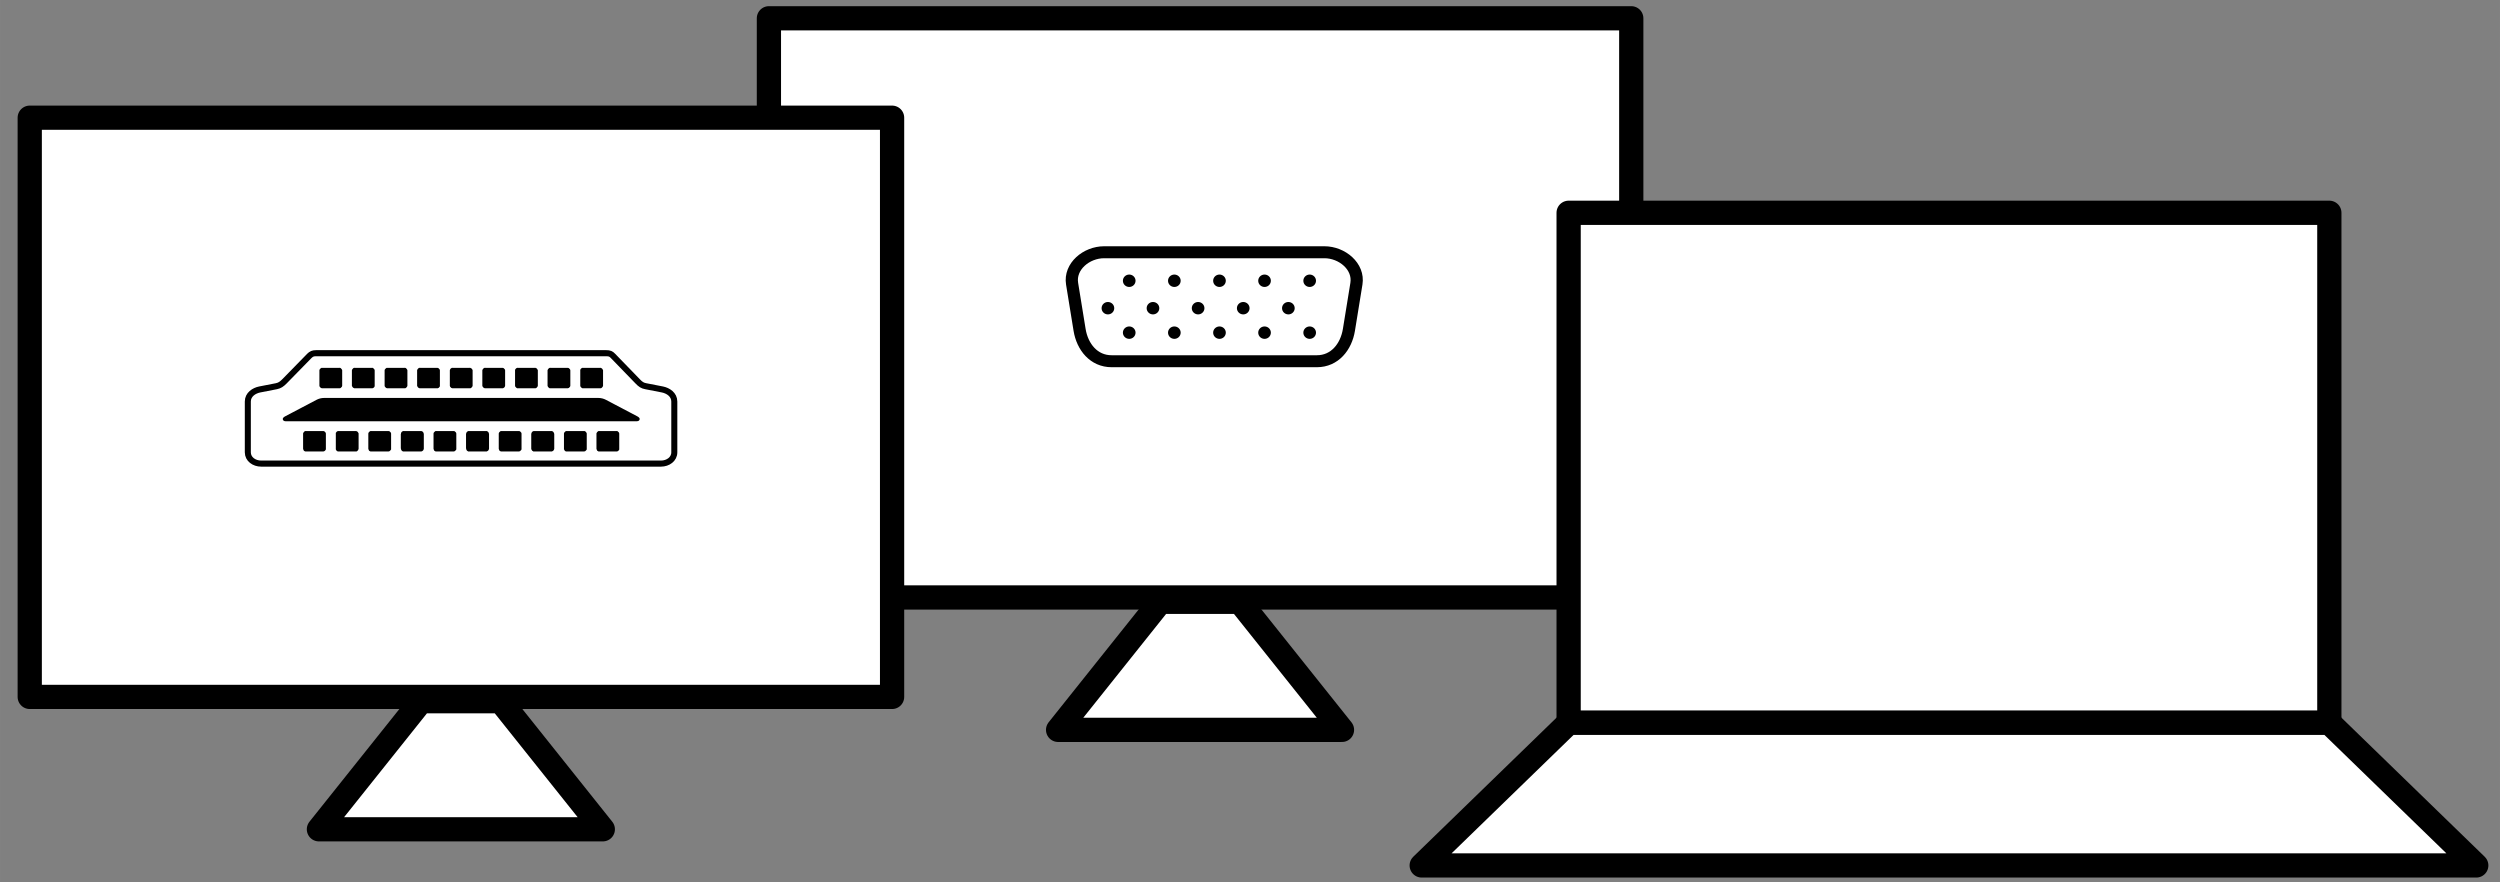 <?xml version="1.0" encoding="UTF-8" standalone="no"?>
<svg xmlns="http://www.w3.org/2000/svg" version="1.1"
		height="150"
		width="425"
		viewBox="0 0 112.448 39.688">
	<rect x="0" y="0" width="112.448" height="39.688" fill="#808080" stroke="none"/>
	<g transform="translate(18.654,-34.252)">
		<g transform="matrix(4.115,0,0,4.115,-42.786,-310.824)">
			<rect
				 transform="scale(-1)"
				 id="external-vga" style="fill:#ffffff;stroke:#000000;stroke-width:0.265;stroke-linecap:round;stroke-linejoin:round"
				 width="9.426" height="6.331"
				 x="-23.695" y="-90.389" />
			<path
				 d="m 18.547,90.436 -1.117,1.4 h 3.103 l -1.117,-1.4 z"
				 style="fill:#ffffff;stroke:#000000;stroke-width:0.265;stroke-linecap:round;stroke-linejoin:round" />
		</g>
		<g
			 transform="matrix(4.115,0,0,4.115,19.628,-310.824)"
			 style="fill:#ffffff">
			<rect
				 transform="scale(1,-1)"
				 x="7.843" y="-91.759"
				 width="8.315" height="5.575"
				 id="laptop" style="fill:#ffffff;stroke:#000000;stroke-width:0.265;stroke-linecap:round;stroke-linejoin:round" />
			<path
				 d="m 7.843,91.759 h 8.315 l 1.606,1.559 H 6.237 Z"
				 style="fill:#ffffff;stroke:#000000;stroke-width:0.265;stroke-linecap:round;stroke-linejoin:round" />
		</g>
		<g
			 style="fill:#ffffff"
			 transform="matrix(4.115,0,0,4.115,-76.034,-306.352)">
			<rect
				 transform="scale(1,-1)"
				 y="-90.389"
				 x="14.269"
				 height="6.331"
				 width="9.426"
				 id="external-hdmi" style="fill:#ffffff;stroke:#000000;stroke-width:0.265;stroke-linecap:round;stroke-linejoin:round" />
			<path d="m 18.547,90.436 -1.117,1.4 h 3.103 l -1.117,-1.4 z"
				 style="fill:#ffffff;stroke:#000000;stroke-width:0.265;stroke-linecap:round;stroke-linejoin:round"/>
		</g>
		<g
			 style="stroke-width:0.816"
			 transform="matrix(5.023,0,0,5.068,-146.891,-200.621)">
			<path
				 style="fill:#ffffff;fill-opacity:0.35;fill-rule:nonzero;stroke:#000000;stroke-width:0.054;stroke-miterlimit:4;stroke-dasharray:none;paint-order:markers fill stroke"
				 d="m 28.361,49.479 c -0.031,0 -0.043,0.007 -0.061,0.024 l -0.223,0.226 c -0.025,0.025 -0.043,0.037 -0.072,0.043 l -0.15,0.029 c -0.05,0.01 -0.106,0.045 -0.106,0.107 0,0.15 0,0.3 0,0.451 0,0.06 0.056,0.1 0.12,0.1 h 3.579 c 0.064,0 0.12,-0.04 0.12,-0.1 0,-0.15 0,-0.3 0,-0.451 0,-0.062 -0.056,-0.097 -0.106,-0.107 l -0.15,-0.029 c -0.029,-0.005 -0.047,-0.017 -0.072,-0.043 L 31.019,49.503 c -0.017,-0.018 -0.03,-0.024 -0.061,-0.024 z" />
				<path
					 style="color:#000000;font-style:normal;font-variant:normal;font-weight:normal;font-stretch:normal;font-size:medium;line-height:normal;font-family:sans-serif;font-variant-ligatures:normal;font-variant-position:normal;font-variant-caps:normal;font-variant-numeric:normal;font-variant-alternates:normal;font-feature-settings:normal;text-indent:0;text-align:start;text-decoration:none;text-decoration-line:none;text-decoration-style:solid;text-decoration-color:#000000;letter-spacing:normal;word-spacing:normal;text-transform:none;writing-mode:lr-tb;direction:ltr;text-orientation:mixed;dominant-baseline:auto;baseline-shift:baseline;text-anchor:start;white-space:normal;shape-padding:0;clip-rule:nonzero;display:inline;overflow:visible;visibility:visible;opacity:1;isolation:auto;mix-blend-mode:normal;color-interpolation:sRGB;color-interpolation-filters:linearRGB;solid-color:#000000;solid-fill:#000000;stroke:none;stroke-width:0.043;stroke-linecap:round;stroke-linejoin:round"
					 d="m 28.408,49.609 a 0.026,0.026 0 0 0 -0.002,0.002 0.026,0.026 0 0 0 -0.002,0 0.026,0.026 0 0 0 -0.002,0.002 0.026,0.026 0 0 0 -0.002,0.002 0.026,0.026 0 0 0 -0.002,0.002 0.026,0.026 0 0 0 -0.002,0.002 0.026,0.026 0 0 0 -0.002,0.002 0.026,0.026 0 0 0 -0.002,0.002 0.026,0.026 0 0 0 0,0.002 0.026,0.026 0 0 0 -0.002,0.006 0.026,0.026 0 0 0 0,0.002 0.026,0.026 0 0 0 0,0.002 v 0.129 a 0.026,0.026 0 0 0 0,0.002 0.026,0.026 0 0 0 0,0.002 0.026,0.026 0 0 0 0.002,0.006 0.026,0.026 0 0 0 0,0.002 0.026,0.026 0 0 0 0.002,0.002 0.026,0.026 0 0 0 0.002,0.002 0.026,0.026 0 0 0 0.002,0.002 0.026,0.026 0 0 0 0.002,0.002 0.026,0.026 0 0 0 0.002,0.002 0.026,0.026 0 0 0 0.002,0.002 0.026,0.026 0 0 0 0.002,0 0.026,0.026 0 0 0 0.006,0.002 0.026,0.026 0 0 0 0.002,0 0.026,0.026 0 0 0 0.002,0 h 0.15 a 0.026,0.026 0 0 0 0.006,0 0.026,0.026 0 0 0 0.002,0 0.026,0.026 0 0 0 0.006,-0.002 0.026,0.026 0 0 0 0.002,-0.002 0.026,0.026 0 0 0 0.002,-0.002 0.026,0.026 0 0 0 0.002,-0.002 0.026,0.026 0 0 0 0.002,-0.002 0.026,0.026 0 0 0 0.002,-0.002 0.026,0.026 0 0 0 0.002,-0.002 0.026,0.026 0 0 0 0,-0.002 0.026,0.026 0 0 0 0.002,-0.006 0.026,0.026 0 0 0 0,-0.002 0.026,0.026 0 0 0 0,-0.002 v -0.129 a 0.026,0.026 0 0 0 0,-0.002 0.026,0.026 0 0 0 0,-0.002 0.026,0.026 0 0 0 -0.002,-0.006 0.026,0.026 0 0 0 -0.002,-0.002 0.026,0.026 0 0 0 0,-0.002 0.026,0.026 0 0 0 -0.002,-0.002 0.026,0.026 0 0 0 -0.002,-0.002 0.026,0.026 0 0 0 -0.002,-0.002 0.026,0.026 0 0 0 -0.002,-0.002 0.026,0.026 0 0 0 -0.002,-0.002 0.026,0.026 0 0 0 -0.006,-0.002 0.026,0.026 0 0 0 -0.002,0 0.026,0.026 0 0 0 -0.006,0 h -0.15 a 0.026,0.026 0 0 0 -0.002,0 0.026,0.026 0 0 0 -0.002,0 0.026,0.026 0 0 0 -0.004,0 z" />
				<path
					 style="color:#000000;font-style:normal;font-variant:normal;font-weight:normal;font-stretch:normal;font-size:medium;line-height:normal;font-family:sans-serif;font-variant-ligatures:normal;font-variant-position:normal;font-variant-caps:normal;font-variant-numeric:normal;font-variant-alternates:normal;font-feature-settings:normal;text-indent:0;text-align:start;text-decoration:none;text-decoration-line:none;text-decoration-style:solid;text-decoration-color:#000000;letter-spacing:normal;word-spacing:normal;text-transform:none;writing-mode:lr-tb;direction:ltr;text-orientation:mixed;dominant-baseline:auto;baseline-shift:baseline;text-anchor:start;white-space:normal;shape-padding:0;clip-rule:nonzero;display:inline;overflow:visible;visibility:visible;opacity:1;isolation:auto;mix-blend-mode:normal;color-interpolation:sRGB;color-interpolation-filters:linearRGB;solid-color:#000000;solid-fill:#000000;stroke:none;stroke-width:0.043;stroke-linecap:round;stroke-linejoin:round"
					 d="m 28.701,49.609 a 0.026,0.026 0 0 0 -0.006,0.002 0.026,0.026 0 0 0 -0.002,0.002 0.026,0.026 0 0 0 -0.002,0.002 0.026,0.026 0 0 0 -0.002,0.002 0.026,0.026 0 0 0 -0.002,0.002 0.026,0.026 0 0 0 -0.002,0.002 0.026,0.026 0 0 0 0,0.002 0.026,0.026 0 0 0 -0.002,0.002 0.026,0.026 0 0 0 -0.002,0.006 0.026,0.026 0 0 0 0,0.002 0.026,0.026 0 0 0 0,0.002 v 0.129 a 0.026,0.026 0 0 0 0,0.002 0.026,0.026 0 0 0 0,0.002 0.026,0.026 0 0 0 0.002,0.006 0.026,0.026 0 0 0 0.002,0.002 0.026,0.026 0 0 0 0.002,0.002 0.026,0.026 0 0 0 0,0.002 0.026,0.026 0 0 0 0.002,0.002 0.026,0.026 0 0 0 0.002,0.002 0.026,0.026 0 0 0 0.002,0.002 0.026,0.026 0 0 0 0.006,0.002 0.026,0.026 0 0 0 0.002,0.002 0.026,0.026 0 0 0 0.002,0 0.026,0.026 0 0 0 0.006,0 h 0.15 a 0.026,0.026 0 0 0 0.002,0 0.026,0.026 0 0 0 0.006,0 0.026,0.026 0 0 0 0.002,-0.002 0.026,0.026 0 0 0 0.002,0 0.026,0.026 0 0 0 0.006,-0.004 0.026,0.026 0 0 0 0.002,-0.002 0.026,0.026 0 0 0 0.002,-0.002 0.026,0.026 0 0 0 0,-0.002 0.026,0.026 0 0 0 0.002,-0.002 0.026,0.026 0 0 0 0.002,-0.002 0.026,0.026 0 0 0 0,-0.006 0.026,0.026 0 0 0 0,-0.002 0.026,0.026 0 0 0 0,-0.002 v -0.129 a 0.026,0.026 0 0 0 0,-0.002 0.026,0.026 0 0 0 0,-0.002 0.026,0.026 0 0 0 -0.002,-0.006 0.026,0.026 0 0 0 0,-0.002 0.026,0.026 0 0 0 -0.002,-0.002 0.026,0.026 0 0 0 -0.002,-0.002 0.026,0.026 0 0 0 -0.002,-0.002 0.026,0.026 0 0 0 -0.002,-0.002 0.026,0.026 0 0 0 -0.002,-0.002 0.026,0.026 0 0 0 -0.002,-0.002 0.026,0.026 0 0 0 -0.002,0 0.026,0.026 0 0 0 -0.002,-0.002 0.026,0.026 0 0 0 -0.006,0 0.026,0.026 0 0 0 -0.002,0 h -0.15 a 0.026,0.026 0 0 0 -0.006,0 0.026,0.026 0 0 0 -0.002,0 z" />
				<path
					 style="color:#000000;font-style:normal;font-variant:normal;font-weight:normal;font-stretch:normal;font-size:medium;line-height:normal;font-family:sans-serif;font-variant-ligatures:normal;font-variant-position:normal;font-variant-caps:normal;font-variant-numeric:normal;font-variant-alternates:normal;font-feature-settings:normal;text-indent:0;text-align:start;text-decoration:none;text-decoration-line:none;text-decoration-style:solid;text-decoration-color:#000000;letter-spacing:normal;word-spacing:normal;text-transform:none;writing-mode:lr-tb;direction:ltr;text-orientation:mixed;dominant-baseline:auto;baseline-shift:baseline;text-anchor:start;white-space:normal;shape-padding:0;clip-rule:nonzero;display:inline;overflow:visible;visibility:visible;opacity:1;isolation:auto;mix-blend-mode:normal;color-interpolation:sRGB;color-interpolation-filters:linearRGB;solid-color:#000000;solid-fill:#000000;stroke:none;stroke-width:0.043;stroke-linecap:round;stroke-linejoin:round"
					 d="m 28.992,49.609 a 0.026,0.026 0 0 0 -0.002,0.002 0.026,0.026 0 0 0 -0.002,0 0.026,0.026 0 0 0 -0.002,0.002 0.026,0.026 0 0 0 -0.004,0.004 0.026,0.026 0 0 0 -0.002,0.002 0.026,0.026 0 0 0 -0.002,0.002 0.026,0.026 0 0 0 -0.002,0.002 0.026,0.026 0 0 0 0,0.002 0.026,0.026 0 0 0 -0.002,0.006 0.026,0.026 0 0 0 0,0.002 0.026,0.026 0 0 0 0,0.002 v 0.129 a 0.026,0.026 0 0 0 0,0.002 0.026,0.026 0 0 0 0,0.002 0.026,0.026 0 0 0 0.002,0.006 0.026,0.026 0 0 0 0,0.002 0.026,0.026 0 0 0 0.002,0.002 0.026,0.026 0 0 0 0.002,0.002 0.026,0.026 0 0 0 0.002,0.002 0.026,0.026 0 0 0 0.002,0.002 0.026,0.026 0 0 0 0.002,0.002 0.026,0.026 0 0 0 0.002,0.002 0.026,0.026 0 0 0 0.002,0 0.026,0.026 0 0 0 0.006,0.002 0.026,0.026 0 0 0 0.002,0 0.026,0.026 0 0 0 0.002,0 h 0.15 a 0.026,0.026 0 0 0 0.006,0 0.026,0.026 0 0 0 0.002,0 0.026,0.026 0 0 0 0.006,-0.002 0.026,0.026 0 0 0 0.002,-0.002 0.026,0.026 0 0 0 0.002,-0.002 0.026,0.026 0 0 0 0.002,-0.002 0.026,0.026 0 0 0 0.002,-0.002 0.026,0.026 0 0 0 0.002,-0.002 0.026,0.026 0 0 0 0,-0.002 0.026,0.026 0 0 0 0.002,-0.002 0.026,0.026 0 0 0 0.002,-0.006 0.026,0.026 0 0 0 0,-0.002 0.026,0.026 0 0 0 0,-0.002 v -0.129 a 0.026,0.026 0 0 0 0,-0.002 0.026,0.026 0 0 0 0,-0.002 0.026,0.026 0 0 0 -0.002,-0.006 0.026,0.026 0 0 0 -0.002,-0.002 0.026,0.026 0 0 0 0,-0.002 0.026,0.026 0 0 0 -0.002,-0.002 0.026,0.026 0 0 0 -0.002,-0.002 0.026,0.026 0 0 0 -0.002,-0.002 0.026,0.026 0 0 0 -0.002,-0.002 0.026,0.026 0 0 0 -0.002,-0.002 0.026,0.026 0 0 0 -0.006,-0.002 0.026,0.026 0 0 0 -0.002,0 0.026,0.026 0 0 0 -0.006,0 H 29 a 0.026,0.026 0 0 0 -0.002,0 0.026,0.026 0 0 0 -0.002,0 0.026,0.026 0 0 0 -0.004,0 z" />
				<path
					 style="color:#000000;font-style:normal;font-variant:normal;font-weight:normal;font-stretch:normal;font-size:medium;line-height:normal;font-family:sans-serif;font-variant-ligatures:normal;font-variant-position:normal;font-variant-caps:normal;font-variant-numeric:normal;font-variant-alternates:normal;font-feature-settings:normal;text-indent:0;text-align:start;text-decoration:none;text-decoration-line:none;text-decoration-style:solid;text-decoration-color:#000000;letter-spacing:normal;word-spacing:normal;text-transform:none;writing-mode:lr-tb;direction:ltr;text-orientation:mixed;dominant-baseline:auto;baseline-shift:baseline;text-anchor:start;white-space:normal;shape-padding:0;clip-rule:nonzero;display:inline;overflow:visible;visibility:visible;opacity:1;isolation:auto;mix-blend-mode:normal;color-interpolation:sRGB;color-interpolation-filters:linearRGB;solid-color:#000000;solid-fill:#000000;stroke:none;stroke-width:0.043;stroke-linecap:round;stroke-linejoin:round"
					 d="m 29.285,49.609 a 0.026,0.026 0 0 0 -0.006,0.002 0.026,0.026 0 0 0 -0.002,0.002 0.026,0.026 0 0 0 -0.002,0.002 0.026,0.026 0 0 0 -0.002,0.002 0.026,0.026 0 0 0 -0.002,0.002 0.026,0.026 0 0 0 -0.002,0.002 0.026,0.026 0 0 0 0,0.002 0.026,0.026 0 0 0 -0.002,0.002 0.026,0.026 0 0 0 -0.002,0.006 0.026,0.026 0 0 0 0,0.002 0.026,0.026 0 0 0 0,0.002 v 0.129 a 0.026,0.026 0 0 0 0,0.002 0.026,0.026 0 0 0 0,0.002 0.026,0.026 0 0 0 0.002,0.006 0.026,0.026 0 0 0 0.002,0.002 0.026,0.026 0 0 0 0.002,0.002 0.026,0.026 0 0 0 0,0.002 0.026,0.026 0 0 0 0.002,0.002 0.026,0.026 0 0 0 0.002,0.002 0.026,0.026 0 0 0 0.002,0.002 0.026,0.026 0 0 0 0.006,0.002 0.026,0.026 0 0 0 0.002,0.002 0.026,0.026 0 0 0 0.002,0 0.026,0.026 0 0 0 0.006,0 h 0.15 a 0.026,0.026 0 0 0 0.002,0 0.026,0.026 0 0 0 0.006,0 0.026,0.026 0 0 0 0.002,-0.002 0.026,0.026 0 0 0 0.002,0 0.026,0.026 0 0 0 0.006,-0.004 0.026,0.026 0 0 0 0.002,-0.002 0.026,0.026 0 0 0 0,-0.002 0.026,0.026 0 0 0 0.002,-0.002 0.026,0.026 0 0 0 0.002,-0.002 0.026,0.026 0 0 0 0.002,-0.002 0.026,0.026 0 0 0 0,-0.006 0.026,0.026 0 0 0 0,-0.002 0.026,0.026 0 0 0 0,-0.002 v -0.129 a 0.026,0.026 0 0 0 0,-0.002 0.026,0.026 0 0 0 0,-0.002 0.026,0.026 0 0 0 -0.002,-0.006 0.026,0.026 0 0 0 0,-0.002 0.026,0.026 0 0 0 -0.002,-0.002 0.026,0.026 0 0 0 -0.002,-0.002 0.026,0.026 0 0 0 -0.002,-0.002 0.026,0.026 0 0 0 -0.002,-0.002 0.026,0.026 0 0 0 -0.002,-0.002 0.026,0.026 0 0 0 -0.002,-0.002 0.026,0.026 0 0 0 -0.002,0 0.026,0.026 0 0 0 -0.006,-0.002 0.026,0.026 0 0 0 -0.002,0 0.026,0.026 0 0 0 -0.002,0 h -0.15 a 0.026,0.026 0 0 0 -0.006,0 0.026,0.026 0 0 0 -0.002,0 z"
					 />
				<path
					 style="color:#000000;font-style:normal;font-variant:normal;font-weight:normal;font-stretch:normal;font-size:medium;line-height:normal;font-family:sans-serif;font-variant-ligatures:normal;font-variant-position:normal;font-variant-caps:normal;font-variant-numeric:normal;font-variant-alternates:normal;font-feature-settings:normal;text-indent:0;text-align:start;text-decoration:none;text-decoration-line:none;text-decoration-style:solid;text-decoration-color:#000000;letter-spacing:normal;word-spacing:normal;text-transform:none;writing-mode:lr-tb;direction:ltr;text-orientation:mixed;dominant-baseline:auto;baseline-shift:baseline;text-anchor:start;white-space:normal;shape-padding:0;clip-rule:nonzero;display:inline;overflow:visible;visibility:visible;opacity:1;isolation:auto;mix-blend-mode:normal;color-interpolation:sRGB;color-interpolation-filters:linearRGB;solid-color:#000000;solid-fill:#000000;stroke:none;stroke-width:0.043;stroke-linecap:round;stroke-linejoin:round"
					 d="m 29.576,49.609 a 0.026,0.026 0 0 0 -0.002,0.002 0.026,0.026 0 0 0 -0.002,0 0.026,0.026 0 0 0 -0.002,0.002 0.026,0.026 0 0 0 -0.006,0.004 0.026,0.026 0 0 0 0,0.002 0.026,0.026 0 0 0 -0.002,0.002 0.026,0.026 0 0 0 -0.002,0.002 0.026,0.026 0 0 0 0,0.002 0.026,0.026 0 0 0 -0.002,0.006 0.026,0.026 0 0 0 0,0.002 0.026,0.026 0 0 0 0,0.002 v 0.129 a 0.026,0.026 0 0 0 0,0.002 0.026,0.026 0 0 0 0,0.002 0.026,0.026 0 0 0 0.002,0.006 0.026,0.026 0 0 0 0,0.002 0.026,0.026 0 0 0 0.002,0.002 0.026,0.026 0 0 0 0.002,0.002 0.026,0.026 0 0 0 0.002,0.002 0.026,0.026 0 0 0 0.002,0.002 0.026,0.026 0 0 0 0.002,0.002 0.026,0.026 0 0 0 0.002,0.002 0.026,0.026 0 0 0 0.002,0 0.026,0.026 0 0 0 0.006,0.002 0.026,0.026 0 0 0 0.002,0 0.026,0.026 0 0 0 0.002,0 h 0.15 a 0.026,0.026 0 0 0 0.006,0 0.026,0.026 0 0 0 0.002,0 0.026,0.026 0 0 0 0.006,-0.002 0.026,0.026 0 0 0 0.002,-0.002 0.026,0.026 0 0 0 0.002,-0.002 0.026,0.026 0 0 0 0.002,-0.002 0.026,0.026 0 0 0 0.002,-0.002 0.026,0.026 0 0 0 0.002,-0.002 0.026,0.026 0 0 0 0,-0.002 0.026,0.026 0 0 0 0.002,-0.002 0.026,0.026 0 0 0 0.002,-0.006 0.026,0.026 0 0 0 0,-0.002 0.026,0.026 0 0 0 0,-0.002 v -0.129 a 0.026,0.026 0 0 0 0,-0.002 0.026,0.026 0 0 0 0,-0.002 0.026,0.026 0 0 0 -0.002,-0.006 0.026,0.026 0 0 0 -0.002,-0.002 0.026,0.026 0 0 0 0,-0.002 0.026,0.026 0 0 0 -0.002,-0.002 0.026,0.026 0 0 0 -0.002,-0.002 0.026,0.026 0 0 0 -0.002,-0.002 0.026,0.026 0 0 0 -0.002,-0.002 0.026,0.026 0 0 0 -0.006,-0.002 0.026,0.026 0 0 0 -0.002,-0.002 0.026,0.026 0 0 0 -0.002,0 0.026,0.026 0 0 0 -0.006,0 h -0.15 a 0.026,0.026 0 0 0 -0.002,0 0.026,0.026 0 0 0 -0.006,0 z" />
				<path
					 style="color:#000000;font-style:normal;font-variant:normal;font-weight:normal;font-stretch:normal;font-size:medium;line-height:normal;font-family:sans-serif;font-variant-ligatures:normal;font-variant-position:normal;font-variant-caps:normal;font-variant-numeric:normal;font-variant-alternates:normal;font-feature-settings:normal;text-indent:0;text-align:start;text-decoration:none;text-decoration-line:none;text-decoration-style:solid;text-decoration-color:#000000;letter-spacing:normal;word-spacing:normal;text-transform:none;writing-mode:lr-tb;direction:ltr;text-orientation:mixed;dominant-baseline:auto;baseline-shift:baseline;text-anchor:start;white-space:normal;shape-padding:0;clip-rule:nonzero;display:inline;overflow:visible;visibility:visible;opacity:1;isolation:auto;mix-blend-mode:normal;color-interpolation:sRGB;color-interpolation-filters:linearRGB;solid-color:#000000;solid-fill:#000000;stroke:none;stroke-width:0.043;stroke-linecap:round;stroke-linejoin:round"
					 d="m 29.869,49.609 a 0.026,0.026 0 0 0 -0.006,0.002 0.026,0.026 0 0 0 -0.002,0.002 0.026,0.026 0 0 0 -0.002,0.002 0.026,0.026 0 0 0 -0.002,0.002 0.026,0.026 0 0 0 -0.002,0.002 0.026,0.026 0 0 0 -0.002,0.002 0.026,0.026 0 0 0 0,0.002 0.026,0.026 0 0 0 -0.002,0.002 0.026,0.026 0 0 0 -0.002,0.006 0.026,0.026 0 0 0 0,0.002 0.026,0.026 0 0 0 0,0.002 v 0.129 a 0.026,0.026 0 0 0 0,0.002 0.026,0.026 0 0 0 0,0.002 0.026,0.026 0 0 0 0.002,0.006 0.026,0.026 0 0 0 0.002,0.002 0.026,0.026 0 0 0 0,0.002 0.026,0.026 0 0 0 0.002,0.002 0.026,0.026 0 0 0 0.002,0.002 0.026,0.026 0 0 0 0.002,0.002 0.026,0.026 0 0 0 0.002,0.002 0.026,0.026 0 0 0 0.006,0.002 0.026,0.026 0 0 0 0.002,0.002 0.026,0.026 0 0 0 0.002,0 0.026,0.026 0 0 0 0.006,0 h 0.15 a 0.026,0.026 0 0 0 0.002,0 0.026,0.026 0 0 0 0.006,0 0.026,0.026 0 0 0 0.002,-0.002 0.026,0.026 0 0 0 0.002,0 0.026,0.026 0 0 0 0.002,-0.002 0.026,0.026 0 0 0 0.006,-0.004 0.026,0.026 0 0 0 0,-0.002 0.026,0.026 0 0 0 0.002,-0.002 0.026,0.026 0 0 0 0.002,-0.002 0.026,0.026 0 0 0 0,-0.002 0.026,0.026 0 0 0 0.002,-0.006 0.026,0.026 0 0 0 0,-0.002 0.026,0.026 0 0 0 0,-0.002 v -0.129 a 0.026,0.026 0 0 0 0,-0.002 0.026,0.026 0 0 0 0,-0.002 0.026,0.026 0 0 0 -0.002,-0.006 0.026,0.026 0 0 0 0,-0.002 0.026,0.026 0 0 0 -0.002,-0.002 0.026,0.026 0 0 0 -0.002,-0.002 0.026,0.026 0 0 0 -0.002,-0.002 0.026,0.026 0 0 0 -0.002,-0.002 0.026,0.026 0 0 0 -0.002,-0.002 0.026,0.026 0 0 0 -0.002,-0.002 0.026,0.026 0 0 0 -0.002,0 0.026,0.026 0 0 0 -0.006,-0.002 0.026,0.026 0 0 0 -0.002,0 0.026,0.026 0 0 0 -0.002,0 h -0.15 a 0.026,0.026 0 0 0 -0.006,0 0.026,0.026 0 0 0 -0.002,0 z" />
				<path
					 style="color:#000000;font-style:normal;font-variant:normal;font-weight:normal;font-stretch:normal;font-size:medium;line-height:normal;font-family:sans-serif;font-variant-ligatures:normal;font-variant-position:normal;font-variant-caps:normal;font-variant-numeric:normal;font-variant-alternates:normal;font-feature-settings:normal;text-indent:0;text-align:start;text-decoration:none;text-decoration-line:none;text-decoration-style:solid;text-decoration-color:#000000;letter-spacing:normal;word-spacing:normal;text-transform:none;writing-mode:lr-tb;direction:ltr;text-orientation:mixed;dominant-baseline:auto;baseline-shift:baseline;text-anchor:start;white-space:normal;shape-padding:0;clip-rule:nonzero;display:inline;overflow:visible;visibility:visible;opacity:1;isolation:auto;mix-blend-mode:normal;color-interpolation:sRGB;color-interpolation-filters:linearRGB;solid-color:#000000;solid-fill:#000000;stroke:none;stroke-width:0.043;stroke-linecap:round;stroke-linejoin:round"
					 d="m 30.16,49.609 a 0.026,0.026 0 0 0 -0.002,0.002 0.026,0.026 0 0 0 -0.002,0 0.026,0.026 0 0 0 -0.006,0.004 0.026,0.026 0 0 0 -0.002,0.002 0.026,0.026 0 0 0 0,0.002 0.026,0.026 0 0 0 -0.002,0.002 0.026,0.026 0 0 0 -0.002,0.002 0.026,0.026 0 0 0 -0.002,0.002 0.026,0.026 0 0 0 0,0.006 0.026,0.026 0 0 0 0,0.002 0.026,0.026 0 0 0 0,0.002 v 0.129 a 0.026,0.026 0 0 0 0,0.002 0.026,0.026 0 0 0 0,0.002 0.026,0.026 0 0 0 0.002,0.006 0.026,0.026 0 0 0 0,0.002 0.026,0.026 0 0 0 0.002,0.002 0.026,0.026 0 0 0 0.002,0.002 0.026,0.026 0 0 0 0.002,0.002 0.026,0.026 0 0 0 0.002,0.002 0.026,0.026 0 0 0 0.002,0.002 0.026,0.026 0 0 0 0.002,0.002 0.026,0.026 0 0 0 0.002,0 0.026,0.026 0 0 0 0.002,0.002 0.026,0.026 0 0 0 0.006,0 0.026,0.026 0 0 0 0.002,0 h 0.15 a 0.026,0.026 0 0 0 0.006,0 0.026,0.026 0 0 0 0.002,0 0.026,0.026 0 0 0 0.006,-0.002 0.026,0.026 0 0 0 0.002,-0.002 0.026,0.026 0 0 0 0.002,-0.002 0.026,0.026 0 0 0 0.002,-0.002 0.026,0.026 0 0 0 0.002,-0.002 0.026,0.026 0 0 0 0.002,-0.002 0.026,0.026 0 0 0 0,-0.002 0.026,0.026 0 0 0 0.002,-0.002 0.026,0.026 0 0 0 0.002,-0.006 0.026,0.026 0 0 0 0,-0.002 0.026,0.026 0 0 0 0,-0.002 v -0.129 a 0.026,0.026 0 0 0 0,-0.002 0.026,0.026 0 0 0 0,-0.002 0.026,0.026 0 0 0 -0.002,-0.006 0.026,0.026 0 0 0 -0.002,-0.002 0.026,0.026 0 0 0 -0.002,-0.002 0.026,0.026 0 0 0 0,-0.002 0.026,0.026 0 0 0 -0.002,-0.002 0.026,0.026 0 0 0 -0.002,-0.002 0.026,0.026 0 0 0 -0.002,-0.002 0.026,0.026 0 0 0 -0.006,-0.002 0.026,0.026 0 0 0 -0.002,-0.002 0.026,0.026 0 0 0 -0.002,0 0.026,0.026 0 0 0 -0.006,0 h -0.15 a 0.026,0.026 0 0 0 -0.002,0 0.026,0.026 0 0 0 -0.006,0 z" />
				<path
					 style="color:#000000;font-style:normal;font-variant:normal;font-weight:normal;font-stretch:normal;font-size:medium;line-height:normal;font-family:sans-serif;font-variant-ligatures:normal;font-variant-position:normal;font-variant-caps:normal;font-variant-numeric:normal;font-variant-alternates:normal;font-feature-settings:normal;text-indent:0;text-align:start;text-decoration:none;text-decoration-line:none;text-decoration-style:solid;text-decoration-color:#000000;letter-spacing:normal;word-spacing:normal;text-transform:none;writing-mode:lr-tb;direction:ltr;text-orientation:mixed;dominant-baseline:auto;baseline-shift:baseline;text-anchor:start;white-space:normal;shape-padding:0;clip-rule:nonzero;display:inline;overflow:visible;visibility:visible;opacity:1;isolation:auto;mix-blend-mode:normal;color-interpolation:sRGB;color-interpolation-filters:linearRGB;solid-color:#000000;solid-fill:#000000;stroke:none;stroke-width:0.043;stroke-linecap:round;stroke-linejoin:round"
					 d="m 30.453,49.609 a 0.026,0.026 0 0 0 -0.006,0.002 0.026,0.026 0 0 0 -0.002,0.002 0.026,0.026 0 0 0 -0.002,0.002 0.026,0.026 0 0 0 -0.002,0.002 0.026,0.026 0 0 0 -0.002,0.002 0.026,0.026 0 0 0 -0.002,0.002 0.026,0.026 0 0 0 0,0.002 0.026,0.026 0 0 0 -0.002,0.002 0.026,0.026 0 0 0 -0.002,0.006 0.026,0.026 0 0 0 0,0.002 0.026,0.026 0 0 0 0,0.002 v 0.129 a 0.026,0.026 0 0 0 0,0.002 0.026,0.026 0 0 0 0,0.002 0.026,0.026 0 0 0 0.002,0.006 0.026,0.026 0 0 0 0.002,0.002 0.026,0.026 0 0 0 0,0.002 0.026,0.026 0 0 0 0.002,0.002 0.026,0.026 0 0 0 0.002,0.002 0.026,0.026 0 0 0 0.002,0.002 0.026,0.026 0 0 0 0.002,0.002 0.026,0.026 0 0 0 0.002,0.002 0.026,0.026 0 0 0 0.006,0.002 0.026,0.026 0 0 0 0.002,0 0.026,0.026 0 0 0 0.006,0 h 0.15 a 0.026,0.026 0 0 0 0.002,0 0.026,0.026 0 0 0 0.002,0 0.026,0.026 0 0 0 0.006,-0.002 0.026,0.026 0 0 0 0.002,0 0.026,0.026 0 0 0 0.002,-0.002 0.026,0.026 0 0 0 0.002,-0.002 0.026,0.026 0 0 0 0.002,-0.002 0.026,0.026 0 0 0 0.002,-0.002 0.026,0.026 0 0 0 0.002,-0.002 0.026,0.026 0 0 0 0.002,-0.002 0.026,0.026 0 0 0 0,-0.002 0.026,0.026 0 0 0 0.002,-0.006 0.026,0.026 0 0 0 0,-0.002 0.026,0.026 0 0 0 0,-0.002 v -0.129 a 0.026,0.026 0 0 0 0,-0.002 0.026,0.026 0 0 0 0,-0.002 0.026,0.026 0 0 0 -0.002,-0.006 0.026,0.026 0 0 0 0,-0.002 0.026,0.026 0 0 0 -0.002,-0.002 0.026,0.026 0 0 0 -0.002,-0.002 0.026,0.026 0 0 0 -0.002,-0.002 0.026,0.026 0 0 0 -0.002,-0.002 0.026,0.026 0 0 0 -0.002,-0.002 0.026,0.026 0 0 0 -0.002,-0.002 0.026,0.026 0 0 0 -0.002,0 0.026,0.026 0 0 0 -0.006,-0.002 0.026,0.026 0 0 0 -0.002,0 0.026,0.026 0 0 0 -0.002,0 h -0.15 a 0.026,0.026 0 0 0 -0.006,0 0.026,0.026 0 0 0 -0.002,0 z" />
				<path
					 style="color:#000000;font-style:normal;font-variant:normal;font-weight:normal;font-stretch:normal;font-size:medium;line-height:normal;font-family:sans-serif;font-variant-ligatures:normal;font-variant-position:normal;font-variant-caps:normal;font-variant-numeric:normal;font-variant-alternates:normal;font-feature-settings:normal;text-indent:0;text-align:start;text-decoration:none;text-decoration-line:none;text-decoration-style:solid;text-decoration-color:#000000;letter-spacing:normal;word-spacing:normal;text-transform:none;writing-mode:lr-tb;direction:ltr;text-orientation:mixed;dominant-baseline:auto;baseline-shift:baseline;text-anchor:start;white-space:normal;shape-padding:0;clip-rule:nonzero;display:inline;overflow:visible;visibility:visible;opacity:1;isolation:auto;mix-blend-mode:normal;color-interpolation:sRGB;color-interpolation-filters:linearRGB;solid-color:#000000;solid-fill:#000000;stroke:none;stroke-width:0.043;stroke-linecap:round;stroke-linejoin:round"
					 d="m 30.744,49.609 a 0.026,0.026 0 0 0 -0.002,0.002 0.026,0.026 0 0 0 -0.002,0 0.026,0.026 0 0 0 -0.006,0.004 0.026,0.026 0 0 0 -0.002,0.002 0.026,0.026 0 0 0 -0.002,0.002 0.026,0.026 0 0 0 0,0.002 0.026,0.026 0 0 0 -0.002,0.002 0.026,0.026 0 0 0 -0.002,0.002 0.026,0.026 0 0 0 0,0.006 0.026,0.026 0 0 0 0,0.002 0.026,0.026 0 0 0 0,0.002 v 0.129 a 0.026,0.026 0 0 0 0,0.002 0.026,0.026 0 0 0 0,0.002 0.026,0.026 0 0 0 0.002,0.006 0.026,0.026 0 0 0 0,0.002 0.026,0.026 0 0 0 0.002,0.002 0.026,0.026 0 0 0 0.002,0.002 0.026,0.026 0 0 0 0.002,0.002 0.026,0.026 0 0 0 0.002,0.002 0.026,0.026 0 0 0 0.002,0.002 0.026,0.026 0 0 0 0.002,0.002 0.026,0.026 0 0 0 0.002,0 0.026,0.026 0 0 0 0.002,0.002 0.026,0.026 0 0 0 0.006,0 0.026,0.026 0 0 0 0.002,0 h 0.15 a 0.026,0.026 0 0 0 0.006,0 0.026,0.026 0 0 0 0.002,0 0.026,0.026 0 0 0 0.006,-0.002 0.026,0.026 0 0 0 0.002,-0.002 0.026,0.026 0 0 0 0.002,-0.002 0.026,0.026 0 0 0 0.002,-0.002 0.026,0.026 0 0 0 0.002,-0.002 0.026,0.026 0 0 0 0.002,-0.002 0.026,0.026 0 0 0 0,-0.002 0.026,0.026 0 0 0 0.002,-0.002 0.026,0.026 0 0 0 0.002,-0.006 0.026,0.026 0 0 0 0,-0.002 0.026,0.026 0 0 0 0,-0.002 v -0.129 a 0.026,0.026 0 0 0 0,-0.002 0.026,0.026 0 0 0 0,-0.002 0.026,0.026 0 0 0 -0.002,-0.006 0.026,0.026 0 0 0 -0.002,-0.002 0.026,0.026 0 0 0 -0.002,-0.002 0.026,0.026 0 0 0 0,-0.002 0.026,0.026 0 0 0 -0.002,-0.002 0.026,0.026 0 0 0 -0.002,-0.002 0.026,0.026 0 0 0 -0.002,-0.002 0.026,0.026 0 0 0 -0.006,-0.002 0.026,0.026 0 0 0 -0.002,-0.002 0.026,0.026 0 0 0 -0.002,0 0.026,0.026 0 0 0 -0.006,0 h -0.15 a 0.026,0.026 0 0 0 -0.002,0 0.026,0.026 0 0 0 -0.006,0 z" />
				<path
					 style="color:#000000;font-style:normal;font-variant:normal;font-weight:normal;font-stretch:normal;font-size:medium;line-height:normal;font-family:sans-serif;font-variant-ligatures:normal;font-variant-position:normal;font-variant-caps:normal;font-variant-numeric:normal;font-variant-alternates:normal;font-feature-settings:normal;text-indent:0;text-align:start;text-decoration:none;text-decoration-line:none;text-decoration-style:solid;text-decoration-color:#000000;letter-spacing:normal;word-spacing:normal;text-transform:none;writing-mode:lr-tb;direction:ltr;text-orientation:mixed;dominant-baseline:auto;baseline-shift:baseline;text-anchor:start;white-space:normal;shape-padding:0;clip-rule:nonzero;display:inline;overflow:visible;visibility:visible;opacity:1;isolation:auto;mix-blend-mode:normal;color-interpolation:sRGB;color-interpolation-filters:linearRGB;solid-color:#000000;solid-fill:#000000;stroke:none;stroke-width:0.043;stroke-linecap:round;stroke-linejoin:round"
					 d="m 28.264,50.17 a 0.026,0.026 0 0 0 -0.006,0.002 0.026,0.026 0 0 0 -0.002,0.002 0.026,0.026 0 0 0 -0.002,0.002 0.026,0.026 0 0 0 -0.002,0.002 0.026,0.026 0 0 0 -0.002,0.002 0.026,0.026 0 0 0 -0.002,0.002 0.026,0.026 0 0 0 0,0.002 0.026,0.026 0 0 0 -0.002,0.002 0.026,0.026 0 0 0 -0.002,0.006 0.026,0.026 0 0 0 0,0.002 0.026,0.026 0 0 0 0,0.002 v 0.129 a 0.026,0.026 0 0 0 0,0.002 0.026,0.026 0 0 0 0.002,0.006 0.026,0.026 0 0 0 0,0.002 0.026,0.026 0 0 0 0.002,0.002 0.026,0.026 0 0 0 0.002,0.006 0.026,0.026 0 0 0 0.002,0.002 0.026,0.026 0 0 0 0.002,0.002 0.026,0.026 0 0 0 0.002,0 0.026,0.026 0 0 0 0.002,0.002 0.026,0.026 0 0 0 0.006,0.002 0.026,0.026 0 0 0 0.002,0 0.026,0.026 0 0 0 0.006,0 h 0.15 a 0.026,0.026 0 0 0 0.002,0 0.026,0.026 0 0 0 0.002,0 0.026,0.026 0 0 0 0.006,-0.002 0.026,0.026 0 0 0 0.002,0 0.026,0.026 0 0 0 0.002,-0.002 0.026,0.026 0 0 0 0.006,-0.004 0.026,0.026 0 0 0 0,-0.002 0.026,0.026 0 0 0 0.002,-0.002 0.026,0.026 0 0 0 0.002,-0.002 0.026,0.026 0 0 0 0,-0.002 0.026,0.026 0 0 0 0.002,-0.002 0.026,0.026 0 0 0 0,-0.006 0.026,0.026 0 0 0 0,-0.002 v -0.129 a 0.026,0.026 0 0 0 0,-0.002 0.026,0.026 0 0 0 0,-0.002 0.026,0.026 0 0 0 -0.002,-0.006 0.026,0.026 0 0 0 0,-0.002 0.026,0.026 0 0 0 -0.002,-0.002 0.026,0.026 0 0 0 -0.002,-0.002 0.026,0.026 0 0 0 -0.002,-0.002 0.026,0.026 0 0 0 -0.002,-0.002 0.026,0.026 0 0 0 -0.002,-0.002 0.026,0.026 0 0 0 -0.002,-0.002 0.026,0.026 0 0 0 -0.002,0 0.026,0.026 0 0 0 -0.006,-0.002 0.026,0.026 0 0 0 -0.002,0 0.026,0.026 0 0 0 -0.002,0 h -0.15 a 0.026,0.026 0 0 0 -0.006,0 0.026,0.026 0 0 0 -0.002,0 z" />
				<path
					 style="color:#000000;font-style:normal;font-variant:normal;font-weight:normal;font-stretch:normal;font-size:medium;line-height:normal;font-family:sans-serif;font-variant-ligatures:normal;font-variant-position:normal;font-variant-caps:normal;font-variant-numeric:normal;font-variant-alternates:normal;font-feature-settings:normal;text-indent:0;text-align:start;text-decoration:none;text-decoration-line:none;text-decoration-style:solid;text-decoration-color:#000000;letter-spacing:normal;word-spacing:normal;text-transform:none;writing-mode:lr-tb;direction:ltr;text-orientation:mixed;dominant-baseline:auto;baseline-shift:baseline;text-anchor:start;white-space:normal;shape-padding:0;clip-rule:nonzero;display:inline;overflow:visible;visibility:visible;opacity:1;isolation:auto;mix-blend-mode:normal;color-interpolation:sRGB;color-interpolation-filters:linearRGB;solid-color:#000000;solid-fill:#000000;stroke:none;stroke-width:0.043;stroke-linecap:round;stroke-linejoin:round"
					 d="m 28.555,50.17 a 0.026,0.026 0 0 0 -0.002,0.002 0.026,0.026 0 0 0 -0.002,0 0.026,0.026 0 0 0 -0.006,0.004 0.026,0.026 0 0 0 -0.002,0.002 0.026,0.026 0 0 0 -0.002,0.002 0.026,0.026 0 0 0 0,0.002 0.026,0.026 0 0 0 -0.002,0.002 0.026,0.026 0 0 0 -0.002,0.002 0.026,0.026 0 0 0 0,0.006 0.026,0.026 0 0 0 0,0.002 0.026,0.026 0 0 0 0,0.002 v 0.129 a 0.026,0.026 0 0 0 0,0.002 0.026,0.026 0 0 0 0,0.006 0.026,0.026 0 0 0 0.002,0.002 0.026,0.026 0 0 0 0,0.002 0.026,0.026 0 0 0 0.004,0.006 0.026,0.026 0 0 0 0.002,0.002 0.026,0.026 0 0 0 0.002,0.002 0.026,0.026 0 0 0 0.002,0 0.026,0.026 0 0 0 0.002,0.002 0.026,0.026 0 0 0 0.002,0.002 0.026,0.026 0 0 0 0.002,0 0.026,0.026 0 0 0 0.006,0 0.026,0.026 0 0 0 0.002,0 h 0.15 a 0.026,0.026 0 0 0 0.006,0 0.026,0.026 0 0 0 0.002,0 0.026,0.026 0 0 0 0.006,-0.002 0.026,0.026 0 0 0 0.002,-0.002 0.026,0.026 0 0 0 0.002,-0.002 0.026,0.026 0 0 0 0.002,-0.002 0.026,0.026 0 0 0 0.002,-0.002 0.026,0.026 0 0 0 0.002,-0.002 0.026,0.026 0 0 0 0,-0.002 0.026,0.026 0 0 0 0.002,-0.002 0.026,0.026 0 0 0 0,-0.002 0.026,0.026 0 0 0 0.002,-0.006 0.026,0.026 0 0 0 0,-0.002 v -0.129 a 0.026,0.026 0 0 0 0,-0.002 0.026,0.026 0 0 0 0,-0.002 0.026,0.026 0 0 0 -0.002,-0.006 0.026,0.026 0 0 0 -0.002,-0.002 0.026,0.026 0 0 0 -0.002,-0.002 0.026,0.026 0 0 0 0,-0.002 0.026,0.026 0 0 0 -0.002,-0.002 0.026,0.026 0 0 0 -0.002,-0.002 0.026,0.026 0 0 0 -0.002,-0.002 0.026,0.026 0 0 0 -0.006,-0.002 0.026,0.026 0 0 0 -0.002,-0.002 0.026,0.026 0 0 0 -0.002,0 0.026,0.026 0 0 0 -0.006,0 H 28.562 a 0.026,0.026 0 0 0 -0.002,0 0.026,0.026 0 0 0 -0.006,0 z" />
				<path
					 style="color:#000000;font-style:normal;font-variant:normal;font-weight:normal;font-stretch:normal;font-size:medium;line-height:normal;font-family:sans-serif;font-variant-ligatures:normal;font-variant-position:normal;font-variant-caps:normal;font-variant-numeric:normal;font-variant-alternates:normal;font-feature-settings:normal;text-indent:0;text-align:start;text-decoration:none;text-decoration-line:none;text-decoration-style:solid;text-decoration-color:#000000;letter-spacing:normal;word-spacing:normal;text-transform:none;writing-mode:lr-tb;direction:ltr;text-orientation:mixed;dominant-baseline:auto;baseline-shift:baseline;text-anchor:start;white-space:normal;shape-padding:0;clip-rule:nonzero;display:inline;overflow:visible;visibility:visible;opacity:1;isolation:auto;mix-blend-mode:normal;color-interpolation:sRGB;color-interpolation-filters:linearRGB;solid-color:#000000;solid-fill:#000000;stroke:none;stroke-width:0.043;stroke-linecap:round;stroke-linejoin:round"
					 d="m 28.848,50.17 a 0.026,0.026 0 0 0 -0.006,0.002 0.026,0.026 0 0 0 -0.002,0.002 0.026,0.026 0 0 0 -0.002,0.002 0.026,0.026 0 0 0 -0.002,0.002 0.026,0.026 0 0 0 -0.002,0.002 0.026,0.026 0 0 0 -0.002,0.002 0.026,0.026 0 0 0 -0.002,0.002 0.026,0.026 0 0 0 0,0.002 0.026,0.026 0 0 0 -0.002,0.006 0.026,0.026 0 0 0 0,0.002 0.026,0.026 0 0 0 0,0.002 v 0.129 a 0.026,0.026 0 0 0 0,0.002 0.026,0.026 0 0 0 0.002,0.006 0.026,0.026 0 0 0 0,0.002 0.026,0.026 0 0 0 0.002,0.002 0.026,0.026 0 0 0 0.002,0.006 0.026,0.026 0 0 0 0.002,0.002 0.026,0.026 0 0 0 0.002,0.002 0.026,0.026 0 0 0 0.002,0 0.026,0.026 0 0 0 0.002,0.002 0.026,0.026 0 0 0 0.006,0.002 0.026,0.026 0 0 0 0.002,0 0.026,0.026 0 0 0 0.006,0 h 0.15 a 0.026,0.026 0 0 0 0.002,0 0.026,0.026 0 0 0 0.002,0 0.026,0.026 0 0 0 0.006,-0.002 0.026,0.026 0 0 0 0.002,0 0.026,0.026 0 0 0 0.002,-0.002 0.026,0.026 0 0 0 0.002,-0.002 0.026,0.026 0 0 0 0.002,-0.002 0.026,0.026 0 0 0 0.002,-0.002 0.026,0.026 0 0 0 0.002,-0.002 0.026,0.026 0 0 0 0.002,-0.002 0.026,0.026 0 0 0 0,-0.002 0.026,0.026 0 0 0 0.002,-0.002 0.026,0.026 0 0 0 0,-0.006 0.026,0.026 0 0 0 0,-0.002 v -0.129 a 0.026,0.026 0 0 0 0,-0.002 0.026,0.026 0 0 0 0,-0.002 0.026,0.026 0 0 0 -0.002,-0.006 0.026,0.026 0 0 0 0,-0.002 0.026,0.026 0 0 0 -0.002,-0.002 0.026,0.026 0 0 0 -0.002,-0.002 0.026,0.026 0 0 0 -0.002,-0.002 0.026,0.026 0 0 0 -0.002,-0.002 0.026,0.026 0 0 0 -0.002,-0.002 0.026,0.026 0 0 0 -0.002,-0.002 0.026,0.026 0 0 0 -0.002,0 0.026,0.026 0 0 0 -0.006,-0.002 0.026,0.026 0 0 0 -0.002,0 0.026,0.026 0 0 0 -0.002,0 h -0.15 a 0.026,0.026 0 0 0 -0.006,0 0.026,0.026 0 0 0 -0.002,0 z" />
				<path
					 style="color:#000000;font-style:normal;font-variant:normal;font-weight:normal;font-stretch:normal;font-size:medium;line-height:normal;font-family:sans-serif;font-variant-ligatures:normal;font-variant-position:normal;font-variant-caps:normal;font-variant-numeric:normal;font-variant-alternates:normal;font-feature-settings:normal;text-indent:0;text-align:start;text-decoration:none;text-decoration-line:none;text-decoration-style:solid;text-decoration-color:#000000;letter-spacing:normal;word-spacing:normal;text-transform:none;writing-mode:lr-tb;direction:ltr;text-orientation:mixed;dominant-baseline:auto;baseline-shift:baseline;text-anchor:start;white-space:normal;shape-padding:0;clip-rule:nonzero;display:inline;overflow:visible;visibility:visible;opacity:1;isolation:auto;mix-blend-mode:normal;color-interpolation:sRGB;color-interpolation-filters:linearRGB;solid-color:#000000;solid-fill:#000000;stroke:none;stroke-width:0.043;stroke-linecap:round;stroke-linejoin:round"
					 d="m 29.139,50.17 a 0.026,0.026 0 0 0 -0.002,0.002 0.026,0.026 0 0 0 -0.002,0 0.026,0.026 0 0 0 -0.006,0.004 0.026,0.026 0 0 0 -0.002,0.002 0.026,0.026 0 0 0 -0.002,0.002 0.026,0.026 0 0 0 0,0.002 0.026,0.026 0 0 0 -0.002,0.002 0.026,0.026 0 0 0 -0.002,0.002 0.026,0.026 0 0 0 0,0.006 0.026,0.026 0 0 0 0,0.002 0.026,0.026 0 0 0 -0.002,0.002 v 0.129 a 0.026,0.026 0 0 0 0.002,0.002 0.026,0.026 0 0 0 0,0.006 0.026,0.026 0 0 0 0.002,0.002 0.026,0.026 0 0 0 0,0.002 0.026,0.026 0 0 0 0.004,0.006 0.026,0.026 0 0 0 0.002,0.002 0.026,0.026 0 0 0 0.002,0.002 0.026,0.026 0 0 0 0.002,0 0.026,0.026 0 0 0 0.002,0.002 0.026,0.026 0 0 0 0.002,0.002 0.026,0.026 0 0 0 0.002,0 0.026,0.026 0 0 0 0.006,0 0.026,0.026 0 0 0 0.002,0 h 0.15 a 0.026,0.026 0 0 0 0.006,0 0.026,0.026 0 0 0 0.002,0 0.026,0.026 0 0 0 0.002,-0.002 0.026,0.026 0 0 0 0.006,-0.002 0.026,0.026 0 0 0 0.002,-0.002 0.026,0.026 0 0 0 0.002,-0.002 0.026,0.026 0 0 0 0.002,-0.002 0.026,0.026 0 0 0 0.002,-0.002 0.026,0.026 0 0 0 0,-0.002 0.026,0.026 0 0 0 0.002,-0.002 0.026,0.026 0 0 0 0,-0.002 0.026,0.026 0 0 0 0.002,-0.006 0.026,0.026 0 0 0 0,-0.002 v -0.129 a 0.026,0.026 0 0 0 0,-0.002 0.026,0.026 0 0 0 -0.002,-0.002 0.026,0.026 0 0 0 0,-0.006 0.026,0.026 0 0 0 -0.002,-0.002 0.026,0.026 0 0 0 -0.002,-0.002 0.026,0.026 0 0 0 0,-0.002 0.026,0.026 0 0 0 -0.002,-0.002 0.026,0.026 0 0 0 -0.002,-0.002 0.026,0.026 0 0 0 -0.002,-0.002 0.026,0.026 0 0 0 -0.006,-0.002 0.026,0.026 0 0 0 -0.002,-0.002 0.026,0.026 0 0 0 -0.002,0 0.026,0.026 0 0 0 -0.006,0 h -0.15 a 0.026,0.026 0 0 0 -0.002,0 0.026,0.026 0 0 0 -0.006,0 z" />
				<path
					 style="color:#000000;font-style:normal;font-variant:normal;font-weight:normal;font-stretch:normal;font-size:medium;line-height:normal;font-family:sans-serif;font-variant-ligatures:normal;font-variant-position:normal;font-variant-caps:normal;font-variant-numeric:normal;font-variant-alternates:normal;font-feature-settings:normal;text-indent:0;text-align:start;text-decoration:none;text-decoration-line:none;text-decoration-style:solid;text-decoration-color:#000000;letter-spacing:normal;word-spacing:normal;text-transform:none;writing-mode:lr-tb;direction:ltr;text-orientation:mixed;dominant-baseline:auto;baseline-shift:baseline;text-anchor:start;white-space:normal;shape-padding:0;clip-rule:nonzero;display:inline;overflow:visible;visibility:visible;opacity:1;isolation:auto;mix-blend-mode:normal;color-interpolation:sRGB;color-interpolation-filters:linearRGB;solid-color:#000000;solid-fill:#000000;stroke:none;stroke-width:0.043;stroke-linecap:round;stroke-linejoin:round"
					 d="m 29.432,50.17 a 0.026,0.026 0 0 0 -0.006,0.002 0.026,0.026 0 0 0 -0.002,0.002 0.026,0.026 0 0 0 -0.002,0.002 0.026,0.026 0 0 0 -0.002,0.002 0.026,0.026 0 0 0 -0.002,0.002 0.026,0.026 0 0 0 -0.002,0.002 0.026,0.026 0 0 0 -0.002,0.002 0.026,0.026 0 0 0 0,0.002 0.026,0.026 0 0 0 -0.002,0.006 0.026,0.026 0 0 0 0,0.002 0.026,0.026 0 0 0 0,0.002 v 0.129 a 0.026,0.026 0 0 0 0,0.002 0.026,0.026 0 0 0 0.002,0.006 0.026,0.026 0 0 0 0,0.002 0.026,0.026 0 0 0 0.002,0.002 0.026,0.026 0 0 0 0.002,0.006 0.026,0.026 0 0 0 0.002,0.002 0.026,0.026 0 0 0 0.002,0.002 0.026,0.026 0 0 0 0.002,0 0.026,0.026 0 0 0 0.002,0.002 0.026,0.026 0 0 0 0.006,0.002 0.026,0.026 0 0 0 0.002,0 0.026,0.026 0 0 0 0.006,0 h 0.15 a 0.026,0.026 0 0 0 0.002,0 0.026,0.026 0 0 0 0.002,0 0.026,0.026 0 0 0 0.006,-0.002 0.026,0.026 0 0 0 0.002,0 0.026,0.026 0 0 0 0.002,-0.002 0.026,0.026 0 0 0 0.002,-0.002 0.026,0.026 0 0 0 0.002,-0.002 0.026,0.026 0 0 0 0.002,-0.002 0.026,0.026 0 0 0 0.002,-0.002 0.026,0.026 0 0 0 0.002,-0.002 0.026,0.026 0 0 0 0,-0.002 0.026,0.026 0 0 0 0.002,-0.002 0.026,0.026 0 0 0 0,-0.006 0.026,0.026 0 0 0 0,-0.002 v -0.129 a 0.026,0.026 0 0 0 0,-0.002 0.026,0.026 0 0 0 0,-0.002 0.026,0.026 0 0 0 -0.002,-0.006 0.026,0.026 0 0 0 0,-0.002 0.026,0.026 0 0 0 -0.002,-0.002 0.026,0.026 0 0 0 -0.002,-0.002 0.026,0.026 0 0 0 -0.002,-0.002 0.026,0.026 0 0 0 -0.002,-0.002 0.026,0.026 0 0 0 -0.002,-0.002 0.026,0.026 0 0 0 -0.002,-0.002 0.026,0.026 0 0 0 -0.002,0 0.026,0.026 0 0 0 -0.006,-0.002 0.026,0.026 0 0 0 -0.002,0 0.026,0.026 0 0 0 -0.002,0 h -0.15 a 0.026,0.026 0 0 0 -0.006,0 0.026,0.026 0 0 0 -0.002,0 z" />
				<path
					 style="color:#000000;font-style:normal;font-variant:normal;font-weight:normal;font-stretch:normal;font-size:medium;line-height:normal;font-family:sans-serif;font-variant-ligatures:normal;font-variant-position:normal;font-variant-caps:normal;font-variant-numeric:normal;font-variant-alternates:normal;font-feature-settings:normal;text-indent:0;text-align:start;text-decoration:none;text-decoration-line:none;text-decoration-style:solid;text-decoration-color:#000000;letter-spacing:normal;word-spacing:normal;text-transform:none;writing-mode:lr-tb;direction:ltr;text-orientation:mixed;dominant-baseline:auto;baseline-shift:baseline;text-anchor:start;white-space:normal;shape-padding:0;clip-rule:nonzero;display:inline;overflow:visible;visibility:visible;opacity:1;isolation:auto;mix-blend-mode:normal;color-interpolation:sRGB;color-interpolation-filters:linearRGB;solid-color:#000000;solid-fill:#000000;stroke:none;stroke-width:0.043;stroke-linecap:round;stroke-linejoin:round"
					 d="m 29.723,50.17 a 0.026,0.026 0 0 0 -0.002,0.002 0.026,0.026 0 0 0 -0.006,0.002 0.026,0.026 0 0 0 -0.002,0.002 0.026,0.026 0 0 0 -0.002,0.002 0.026,0.026 0 0 0 -0.002,0.002 0.026,0.026 0 0 0 0,0.002 0.026,0.026 0 0 0 -0.002,0.002 0.026,0.026 0 0 0 -0.002,0.002 0.026,0.026 0 0 0 0,0.006 0.026,0.026 0 0 0 -0.002,0.002 0.026,0.026 0 0 0 0,0.002 v 0.129 a 0.026,0.026 0 0 0 0.002,0.002 0.026,0.026 0 0 0 0,0.006 0.026,0.026 0 0 0 0.002,0.002 0.026,0.026 0 0 0 0,0.002 0.026,0.026 0 0 0 0.004,0.006 0.026,0.026 0 0 0 0.002,0.002 0.026,0.026 0 0 0 0.002,0.002 0.026,0.026 0 0 0 0.002,0 0.026,0.026 0 0 0 0.002,0.002 0.026,0.026 0 0 0 0.002,0.002 0.026,0.026 0 0 0 0.002,0 0.026,0.026 0 0 0 0.006,0 0.026,0.026 0 0 0 0.002,0 h 0.15 a 0.026,0.026 0 0 0 0.006,0 0.026,0.026 0 0 0 0.002,0 0.026,0.026 0 0 0 0.002,-0.002 0.026,0.026 0 0 0 0.006,-0.002 0.026,0.026 0 0 0 0.002,-0.002 0.026,0.026 0 0 0 0.002,-0.002 0.026,0.026 0 0 0 0.002,-0.002 0.026,0.026 0 0 0 0.002,-0.002 0.026,0.026 0 0 0 0,-0.002 0.026,0.026 0 0 0 0.002,-0.002 0.026,0.026 0 0 0 0,-0.002 0.026,0.026 0 0 0 0.002,-0.006 0.026,0.026 0 0 0 0,-0.002 v -0.129 a 0.026,0.026 0 0 0 0,-0.002 0.026,0.026 0 0 0 -0.002,-0.002 0.026,0.026 0 0 0 0,-0.006 0.026,0.026 0 0 0 -0.002,-0.002 0.026,0.026 0 0 0 -0.002,-0.002 0.026,0.026 0 0 0 0,-0.002 0.026,0.026 0 0 0 -0.002,-0.002 0.026,0.026 0 0 0 -0.002,-0.002 0.026,0.026 0 0 0 -0.006,-0.004 0.026,0.026 0 0 0 -0.002,0 0.026,0.026 0 0 0 -0.002,-0.002 0.026,0.026 0 0 0 -0.006,0 0.026,0.026 0 0 0 -0.002,0 h -0.15 a 0.026,0.026 0 0 0 -0.002,0 0.026,0.026 0 0 0 -0.006,0 z" />
				<path
					 style="color:#000000;font-style:normal;font-variant:normal;font-weight:normal;font-stretch:normal;font-size:medium;line-height:normal;font-family:sans-serif;font-variant-ligatures:normal;font-variant-position:normal;font-variant-caps:normal;font-variant-numeric:normal;font-variant-alternates:normal;font-feature-settings:normal;text-indent:0;text-align:start;text-decoration:none;text-decoration-line:none;text-decoration-style:solid;text-decoration-color:#000000;letter-spacing:normal;word-spacing:normal;text-transform:none;writing-mode:lr-tb;direction:ltr;text-orientation:mixed;dominant-baseline:auto;baseline-shift:baseline;text-anchor:start;white-space:normal;shape-padding:0;clip-rule:nonzero;display:inline;overflow:visible;visibility:visible;opacity:1;isolation:auto;mix-blend-mode:normal;color-interpolation:sRGB;color-interpolation-filters:linearRGB;solid-color:#000000;solid-fill:#000000;stroke:none;stroke-width:0.043;stroke-linecap:round;stroke-linejoin:round"
					 d="m 30.014,50.17 a 0.026,0.026 0 0 0 -0.002,0.002 0.026,0.026 0 0 0 -0.002,0 0.026,0.026 0 0 0 -0.002,0.002 0.026,0.026 0 0 0 -0.002,0.002 0.026,0.026 0 0 0 -0.002,0.002 0.026,0.026 0 0 0 -0.002,0.002 0.026,0.026 0 0 0 -0.002,0.002 0.026,0.026 0 0 0 -0.002,0.002 0.026,0.026 0 0 0 0,0.002 0.026,0.026 0 0 0 -0.002,0.006 0.026,0.026 0 0 0 0,0.002 0.026,0.026 0 0 0 0,0.002 v 0.129 a 0.026,0.026 0 0 0 0,0.002 0.026,0.026 0 0 0 0.002,0.006 0.026,0.026 0 0 0 0,0.002 0.026,0.026 0 0 0 0.002,0.002 0.026,0.026 0 0 0 0.002,0.006 0.026,0.026 0 0 0 0.002,0.002 0.026,0.026 0 0 0 0.002,0.002 0.026,0.026 0 0 0 0.002,0 0.026,0.026 0 0 0 0.002,0.002 0.026,0.026 0 0 0 0.006,0.002 0.026,0.026 0 0 0 0.002,0 0.026,0.026 0 0 0 0.002,0 0.026,0.026 0 0 0 0.002,0 h 0.152 a 0.026,0.026 0 0 0 0.002,0 0.026,0.026 0 0 0 0.002,0 0.026,0.026 0 0 0 0.006,-0.002 0.026,0.026 0 0 0 0.002,0 0.026,0.026 0 0 0 0.002,-0.002 0.026,0.026 0 0 0 0.002,-0.002 0.026,0.026 0 0 0 0.002,-0.002 0.026,0.026 0 0 0 0.002,-0.002 0.026,0.026 0 0 0 0.002,-0.002 0.026,0.026 0 0 0 0.002,-0.002 0.026,0.026 0 0 0 0,-0.002 0.026,0.026 0 0 0 0.002,-0.002 0.026,0.026 0 0 0 0,-0.006 0.026,0.026 0 0 0 0,-0.002 v -0.129 a 0.026,0.026 0 0 0 0,-0.002 0.026,0.026 0 0 0 0,-0.002 0.026,0.026 0 0 0 -0.002,-0.006 0.026,0.026 0 0 0 0,-0.002 0.026,0.026 0 0 0 -0.002,-0.002 0.026,0.026 0 0 0 -0.002,-0.002 0.026,0.026 0 0 0 -0.002,-0.002 0.026,0.026 0 0 0 -0.002,-0.002 0.026,0.026 0 0 0 -0.002,-0.002 0.026,0.026 0 0 0 -0.002,-0.002 0.026,0.026 0 0 0 -0.002,0 0.026,0.026 0 0 0 -0.006,-0.002 0.026,0.026 0 0 0 -0.002,0 0.026,0.026 0 0 0 -0.002,0 h -0.152 a 0.026,0.026 0 0 0 -0.002,0 0.026,0.026 0 0 0 -0.002,0 0.026,0.026 0 0 0 -0.004,0 z" />
				<path
					 style="color:#000000;font-style:normal;font-variant:normal;font-weight:normal;font-stretch:normal;font-size:medium;line-height:normal;font-family:sans-serif;font-variant-ligatures:normal;font-variant-position:normal;font-variant-caps:normal;font-variant-numeric:normal;font-variant-alternates:normal;font-feature-settings:normal;text-indent:0;text-align:start;text-decoration:none;text-decoration-line:none;text-decoration-style:solid;text-decoration-color:#000000;letter-spacing:normal;word-spacing:normal;text-transform:none;writing-mode:lr-tb;direction:ltr;text-orientation:mixed;dominant-baseline:auto;baseline-shift:baseline;text-anchor:start;white-space:normal;shape-padding:0;clip-rule:nonzero;display:inline;overflow:visible;visibility:visible;opacity:1;isolation:auto;mix-blend-mode:normal;color-interpolation:sRGB;color-interpolation-filters:linearRGB;solid-color:#000000;solid-fill:#000000;stroke:none;stroke-width:0.043;stroke-linecap:round;stroke-linejoin:round"
					 d="m 30.307,50.17 a 0.026,0.026 0 0 0 -0.002,0.002 0.026,0.026 0 0 0 -0.006,0.002 0.026,0.026 0 0 0 -0.002,0.002 0.026,0.026 0 0 0 -0.002,0.002 0.026,0.026 0 0 0 -0.002,0.002 0.026,0.026 0 0 0 0,0.002 0.026,0.026 0 0 0 -0.002,0.002 0.026,0.026 0 0 0 -0.002,0.002 0.026,0.026 0 0 0 0,0.006 0.026,0.026 0 0 0 -0.002,0.002 0.026,0.026 0 0 0 0,0.002 v 0.129 a 0.026,0.026 0 0 0 0,0.002 0.026,0.026 0 0 0 0.002,0.006 0.026,0.026 0 0 0 0,0.002 0.026,0.026 0 0 0 0.002,0.002 0.026,0.026 0 0 0 0.004,0.006 0.026,0.026 0 0 0 0,0.002 0.026,0.026 0 0 0 0.006,0.002 0.026,0.026 0 0 0 0.002,0.002 0.026,0.026 0 0 0 0.002,0.002 0.026,0.026 0 0 0 0.002,0 0.026,0.026 0 0 0 0.006,0 0.026,0.026 0 0 0 0.002,0 h 0.15 a 0.026,0.026 0 0 0 0.002,0 0.026,0.026 0 0 0 0.006,0 0.026,0.026 0 0 0 0.002,-0.002 0.026,0.026 0 0 0 0.006,-0.002 0.026,0.026 0 0 0 0.002,-0.002 0.026,0.026 0 0 0 0.002,-0.002 0.026,0.026 0 0 0 0.002,-0.002 0.026,0.026 0 0 0 0.002,-0.002 0.026,0.026 0 0 0 0,-0.002 0.026,0.026 0 0 0 0.002,-0.002 0.026,0.026 0 0 0 0,-0.002 0.026,0.026 0 0 0 0.002,-0.006 0.026,0.026 0 0 0 0,-0.002 v -0.129 a 0.026,0.026 0 0 0 0,-0.002 0.026,0.026 0 0 0 -0.002,-0.002 0.026,0.026 0 0 0 0,-0.006 0.026,0.026 0 0 0 -0.002,-0.002 0.026,0.026 0 0 0 -0.002,-0.002 0.026,0.026 0 0 0 -0.002,-0.002 0.026,0.026 0 0 0 0,-0.002 0.026,0.026 0 0 0 -0.002,-0.002 0.026,0.026 0 0 0 -0.006,-0.004 0.026,0.026 0 0 0 -0.002,0 0.026,0.026 0 0 0 -0.002,-0.002 0.026,0.026 0 0 0 -0.006,0 0.026,0.026 0 0 0 -0.002,0 h -0.15 a 0.026,0.026 0 0 0 -0.002,0 0.026,0.026 0 0 0 -0.006,0 z" />
				<path
					 style="color:#000000;font-style:normal;font-variant:normal;font-weight:normal;font-stretch:normal;font-size:medium;line-height:normal;font-family:sans-serif;font-variant-ligatures:normal;font-variant-position:normal;font-variant-caps:normal;font-variant-numeric:normal;font-variant-alternates:normal;font-feature-settings:normal;text-indent:0;text-align:start;text-decoration:none;text-decoration-line:none;text-decoration-style:solid;text-decoration-color:#000000;letter-spacing:normal;word-spacing:normal;text-transform:none;writing-mode:lr-tb;direction:ltr;text-orientation:mixed;dominant-baseline:auto;baseline-shift:baseline;text-anchor:start;white-space:normal;shape-padding:0;clip-rule:nonzero;display:inline;overflow:visible;visibility:visible;opacity:1;isolation:auto;mix-blend-mode:normal;color-interpolation:sRGB;color-interpolation-filters:linearRGB;solid-color:#000000;solid-fill:#000000;stroke:none;stroke-width:0.043;stroke-linecap:round;stroke-linejoin:round"
					 d="m 30.598,50.17 a 0.026,0.026 0 0 0 -0.002,0.002 0.026,0.026 0 0 0 -0.002,0 0.026,0.026 0 0 0 -0.002,0.002 0.026,0.026 0 0 0 -0.002,0.002 0.026,0.026 0 0 0 -0.002,0.002 0.026,0.026 0 0 0 -0.002,0.002 0.026,0.026 0 0 0 -0.002,0.002 0.026,0.026 0 0 0 -0.002,0.002 0.026,0.026 0 0 0 0,0.002 0.026,0.026 0 0 0 -0.002,0.006 0.026,0.026 0 0 0 0,0.002 0.026,0.026 0 0 0 0,0.002 v 0.129 a 0.026,0.026 0 0 0 0,0.002 0.026,0.026 0 0 0 0,0.006 0.026,0.026 0 0 0 0.002,0.002 0.026,0.026 0 0 0 0.002,0.002 0.026,0.026 0 0 0 0.002,0.006 0.026,0.026 0 0 0 0.002,0.002 0.026,0.026 0 0 0 0.002,0.002 0.026,0.026 0 0 0 0.002,0 0.026,0.026 0 0 0 0.002,0.002 0.026,0.026 0 0 0 0.002,0.002 0.026,0.026 0 0 0 0.006,0 0.026,0.026 0 0 0 0.002,0 0.026,0.026 0 0 0 0.002,0 h 0.152 a 0.026,0.026 0 0 0 0.002,0 0.026,0.026 0 0 0 0.002,0 0.026,0.026 0 0 0 0.006,-0.002 0.026,0.026 0 0 0 0.002,0 0.026,0.026 0 0 0 0.002,-0.002 0.026,0.026 0 0 0 0.002,-0.002 0.026,0.026 0 0 0 0.002,-0.002 0.026,0.026 0 0 0 0.002,-0.002 0.026,0.026 0 0 0 0.002,-0.002 0.026,0.026 0 0 0 0.002,-0.002 0.026,0.026 0 0 0 0,-0.002 0.026,0.026 0 0 0 0.002,-0.002 0.026,0.026 0 0 0 0,-0.006 0.026,0.026 0 0 0 0,-0.002 v -0.129 a 0.026,0.026 0 0 0 0,-0.002 0.026,0.026 0 0 0 0,-0.002 0.026,0.026 0 0 0 -0.002,-0.006 0.026,0.026 0 0 0 -0.002,-0.002 0.026,0.026 0 0 0 0,-0.002 0.026,0.026 0 0 0 -0.002,-0.002 0.026,0.026 0 0 0 -0.002,-0.002 0.026,0.026 0 0 0 -0.002,-0.002 0.026,0.026 0 0 0 -0.002,-0.002 0.026,0.026 0 0 0 -0.002,-0.002 0.026,0.026 0 0 0 -0.006,-0.002 0.026,0.026 0 0 0 -0.002,0 0.026,0.026 0 0 0 -0.002,0 0.026,0.026 0 0 0 -0.002,0 h -0.152 a 0.026,0.026 0 0 0 -0.002,0 0.026,0.026 0 0 0 -0.002,0 0.026,0.026 0 0 0 -0.004,0 z" />
				<path
					 style="color:#000000;font-style:normal;font-variant:normal;font-weight:normal;font-stretch:normal;font-size:medium;line-height:normal;font-family:sans-serif;font-variant-ligatures:normal;font-variant-position:normal;font-variant-caps:normal;font-variant-numeric:normal;font-variant-alternates:normal;font-feature-settings:normal;text-indent:0;text-align:start;text-decoration:none;text-decoration-line:none;text-decoration-style:solid;text-decoration-color:#000000;letter-spacing:normal;word-spacing:normal;text-transform:none;writing-mode:lr-tb;direction:ltr;text-orientation:mixed;dominant-baseline:auto;baseline-shift:baseline;text-anchor:start;white-space:normal;shape-padding:0;clip-rule:nonzero;display:inline;overflow:visible;visibility:visible;opacity:1;isolation:auto;mix-blend-mode:normal;color-interpolation:sRGB;color-interpolation-filters:linearRGB;solid-color:#000000;solid-fill:#000000;stroke:none;stroke-width:0.043;stroke-linecap:round;stroke-linejoin:round"
					 d="m 30.891,50.17 a 0.026,0.026 0 0 0 -0.006,0.002 0.026,0.026 0 0 0 -0.002,0.002 0.026,0.026 0 0 0 -0.002,0.002 0.026,0.026 0 0 0 -0.002,0.002 0.026,0.026 0 0 0 -0.002,0.002 0.026,0.026 0 0 0 -0.002,0.002 0.026,0.026 0 0 0 0,0.002 0.026,0.026 0 0 0 -0.002,0.002 0.026,0.026 0 0 0 -0.002,0.006 0.026,0.026 0 0 0 0,0.002 0.026,0.026 0 0 0 0,0.002 v 0.129 a 0.026,0.026 0 0 0 0,0.002 0.026,0.026 0 0 0 0.002,0.006 0.026,0.026 0 0 0 0,0.002 0.026,0.026 0 0 0 0.002,0.002 0.026,0.026 0 0 0 0.002,0.006 0.026,0.026 0 0 0 0.002,0.002 0.026,0.026 0 0 0 0.002,0.002 0.026,0.026 0 0 0 0.002,0 0.026,0.026 0 0 0 0.006,0.004 0.026,0.026 0 0 0 0.002,0 0.026,0.026 0 0 0 0.002,0 0.026,0.026 0 0 0 0.006,0 h 0.15 a 0.026,0.026 0 0 0 0.002,0 0.026,0.026 0 0 0 0.006,0 0.026,0.026 0 0 0 0.002,-0.002 0.026,0.026 0 0 0 0.002,0 0.026,0.026 0 0 0 0.006,-0.004 0.026,0.026 0 0 0 0.002,-0.002 0.026,0.026 0 0 0 0.002,-0.002 0.026,0.026 0 0 0 0,-0.002 0.026,0.026 0 0 0 0.002,-0.002 0.026,0.026 0 0 0 0.002,-0.002 0.026,0.026 0 0 0 0,-0.002 0.026,0.026 0 0 0 0,-0.006 0.026,0.026 0 0 0 0,-0.002 v -0.129 a 0.026,0.026 0 0 0 0,-0.002 0.026,0.026 0 0 0 0,-0.002 0.026,0.026 0 0 0 -0.002,-0.006 0.026,0.026 0 0 0 0,-0.002 0.026,0.026 0 0 0 -0.002,-0.002 0.026,0.026 0 0 0 -0.002,-0.002 0.026,0.026 0 0 0 -0.002,-0.002 0.026,0.026 0 0 0 -0.002,-0.002 0.026,0.026 0 0 0 -0.002,-0.002 0.026,0.026 0 0 0 -0.002,-0.002 0.026,0.026 0 0 0 -0.002,0 0.026,0.026 0 0 0 -0.002,-0.002 0.026,0.026 0 0 0 -0.006,0 0.026,0.026 0 0 0 -0.002,0 h -0.15 a 0.026,0.026 0 0 0 -0.006,0 0.026,0.026 0 0 0 -0.002,0 z" />
			<path
				 d="m 28.435,49.876 c -0.029,0 -0.052,0.007 -0.071,0.017 l -0.28,0.146 c -0.015,0.008 -0.021,0.015 -0.022,0.023 -9.76e-4,0.01 0.008,0.021 0.024,0.021 h 3.148 c 0.016,0 0.025,-0.011 0.024,-0.021 -7.57e-4,-0.008 -0.007,-0.015 -0.022,-0.023 l -0.28,-0.146 c -0.019,-0.01 -0.042,-0.017 -0.071,-0.017 z"
				 style="fill:#000000;stroke:none;stroke-width:0;stroke-linecap:round;stroke-linejoin:round" />
		</g>
		<g transform="matrix(2.904,0,0,2.85,-68.187,-121.335)">
			<path
				 style="fill:#ffffff;fill-opacity:0.349;fill-rule:nonzero;stroke:#000000;stroke-width:0.189;stroke-linecap:round;stroke-linejoin:round;stroke-miterlimit:4;stroke-dasharray:none;paint-order:fill markers stroke"
				 d="m 34.158,58.573 c -0.275,0 -0.539,0.225 -0.496,0.496 l 0.116,0.728 c 0.043,0.271 0.221,0.496 0.496,0.496 h 3.18 c 0.275,0 0.453,-0.225 0.496,-0.496 l 0.116,-0.728 c 0.043,-0.271 -0.221,-0.496 -0.496,-0.496 z"/>
			<g
				 style="stroke-width:1.43">
				<circle
					 r="0.098"
					 cy="59.023"
					 cx="34.547"
					 style="fill:#000000;stroke:none;stroke-width:0.189;stroke-linecap:round;stroke-linejoin:round" />
				<circle
					 style="fill:#000000;stroke:none;stroke-width:0.189;stroke-linecap:round;stroke-linejoin:round"
					 cx="35.246"
					 cy="59.023"
					 r="0.098" />
				<circle
					 r="0.098"
					 cy="59.023"
					 cx="35.945"
					 style="fill:#000000;stroke:none;stroke-width:0.189;stroke-linecap:round;stroke-linejoin:round" />
				<circle
					 style="fill:#000000;stroke:none;stroke-width:0.189;stroke-linecap:round;stroke-linejoin:round"
					 cx="36.643"
					 cy="59.023"
					 r="0.098" />
				<circle
					 r="0.098"
					 cy="59.023"
					 cx="37.342"
					 style="fill:#000000;stroke:none;stroke-width:0.189;stroke-linecap:round;stroke-linejoin:round" />
				<circle
					 style="fill:#000000;stroke:none;stroke-width:0.189;stroke-linecap:round;stroke-linejoin:round"
					 cx="34.547"
					 cy="59.842"
					 r="0.098" />
				<circle
					 r="0.098"
					 cy="59.842"
					 cx="35.246"
					 style="fill:#000000;stroke:none;stroke-width:0.189;stroke-linecap:round;stroke-linejoin:round" />
				<circle
					 style="fill:#000000;stroke:none;stroke-width:0.189;stroke-linecap:round;stroke-linejoin:round"
					 cx="35.945"
					 cy="59.842"
					 r="0.098" />
				<circle
					 r="0.098"
					 cy="59.842"
					 cx="36.643"
					 style="fill:#000000;stroke:none;stroke-width:0.189;stroke-linecap:round;stroke-linejoin:round" />
				<circle
					 style="fill:#000000;stroke:none;stroke-width:0.189;stroke-linecap:round;stroke-linejoin:round"
					 cx="37.342"
					 cy="59.842"
					 r="0.098" />
				<circle
					 r="0.098"
					 cy="59.456"
					 cx="34.217"
					 style="fill:#000000;stroke:none;stroke-width:0.189;stroke-linecap:round;stroke-linejoin:round" />
				<circle
					 style="fill:#000000;stroke:none;stroke-width:0.189;stroke-linecap:round;stroke-linejoin:round"
					 cx="34.915"
					 cy="59.456"
					 r="0.098" />
				<circle
					 r="0.098"
					 cy="59.456"
					 cx="35.614"
					 style="fill:#000000;stroke:none;stroke-width:0.189;stroke-linecap:round;stroke-linejoin:round" />
				<circle
					 style="fill:#000000;stroke:none;stroke-width:0.189;stroke-linecap:round;stroke-linejoin:round"
					 cx="36.313"
					 cy="59.456"
					 r="0.098" />
				<circle
					 r="0.098"
					 cy="59.456"
					 cx="37.012"
					 style="fill:#000000;stroke:none;stroke-width:0.189;stroke-linecap:round;stroke-linejoin:round" />
			</g>
		</g>
	</g>
</svg>
